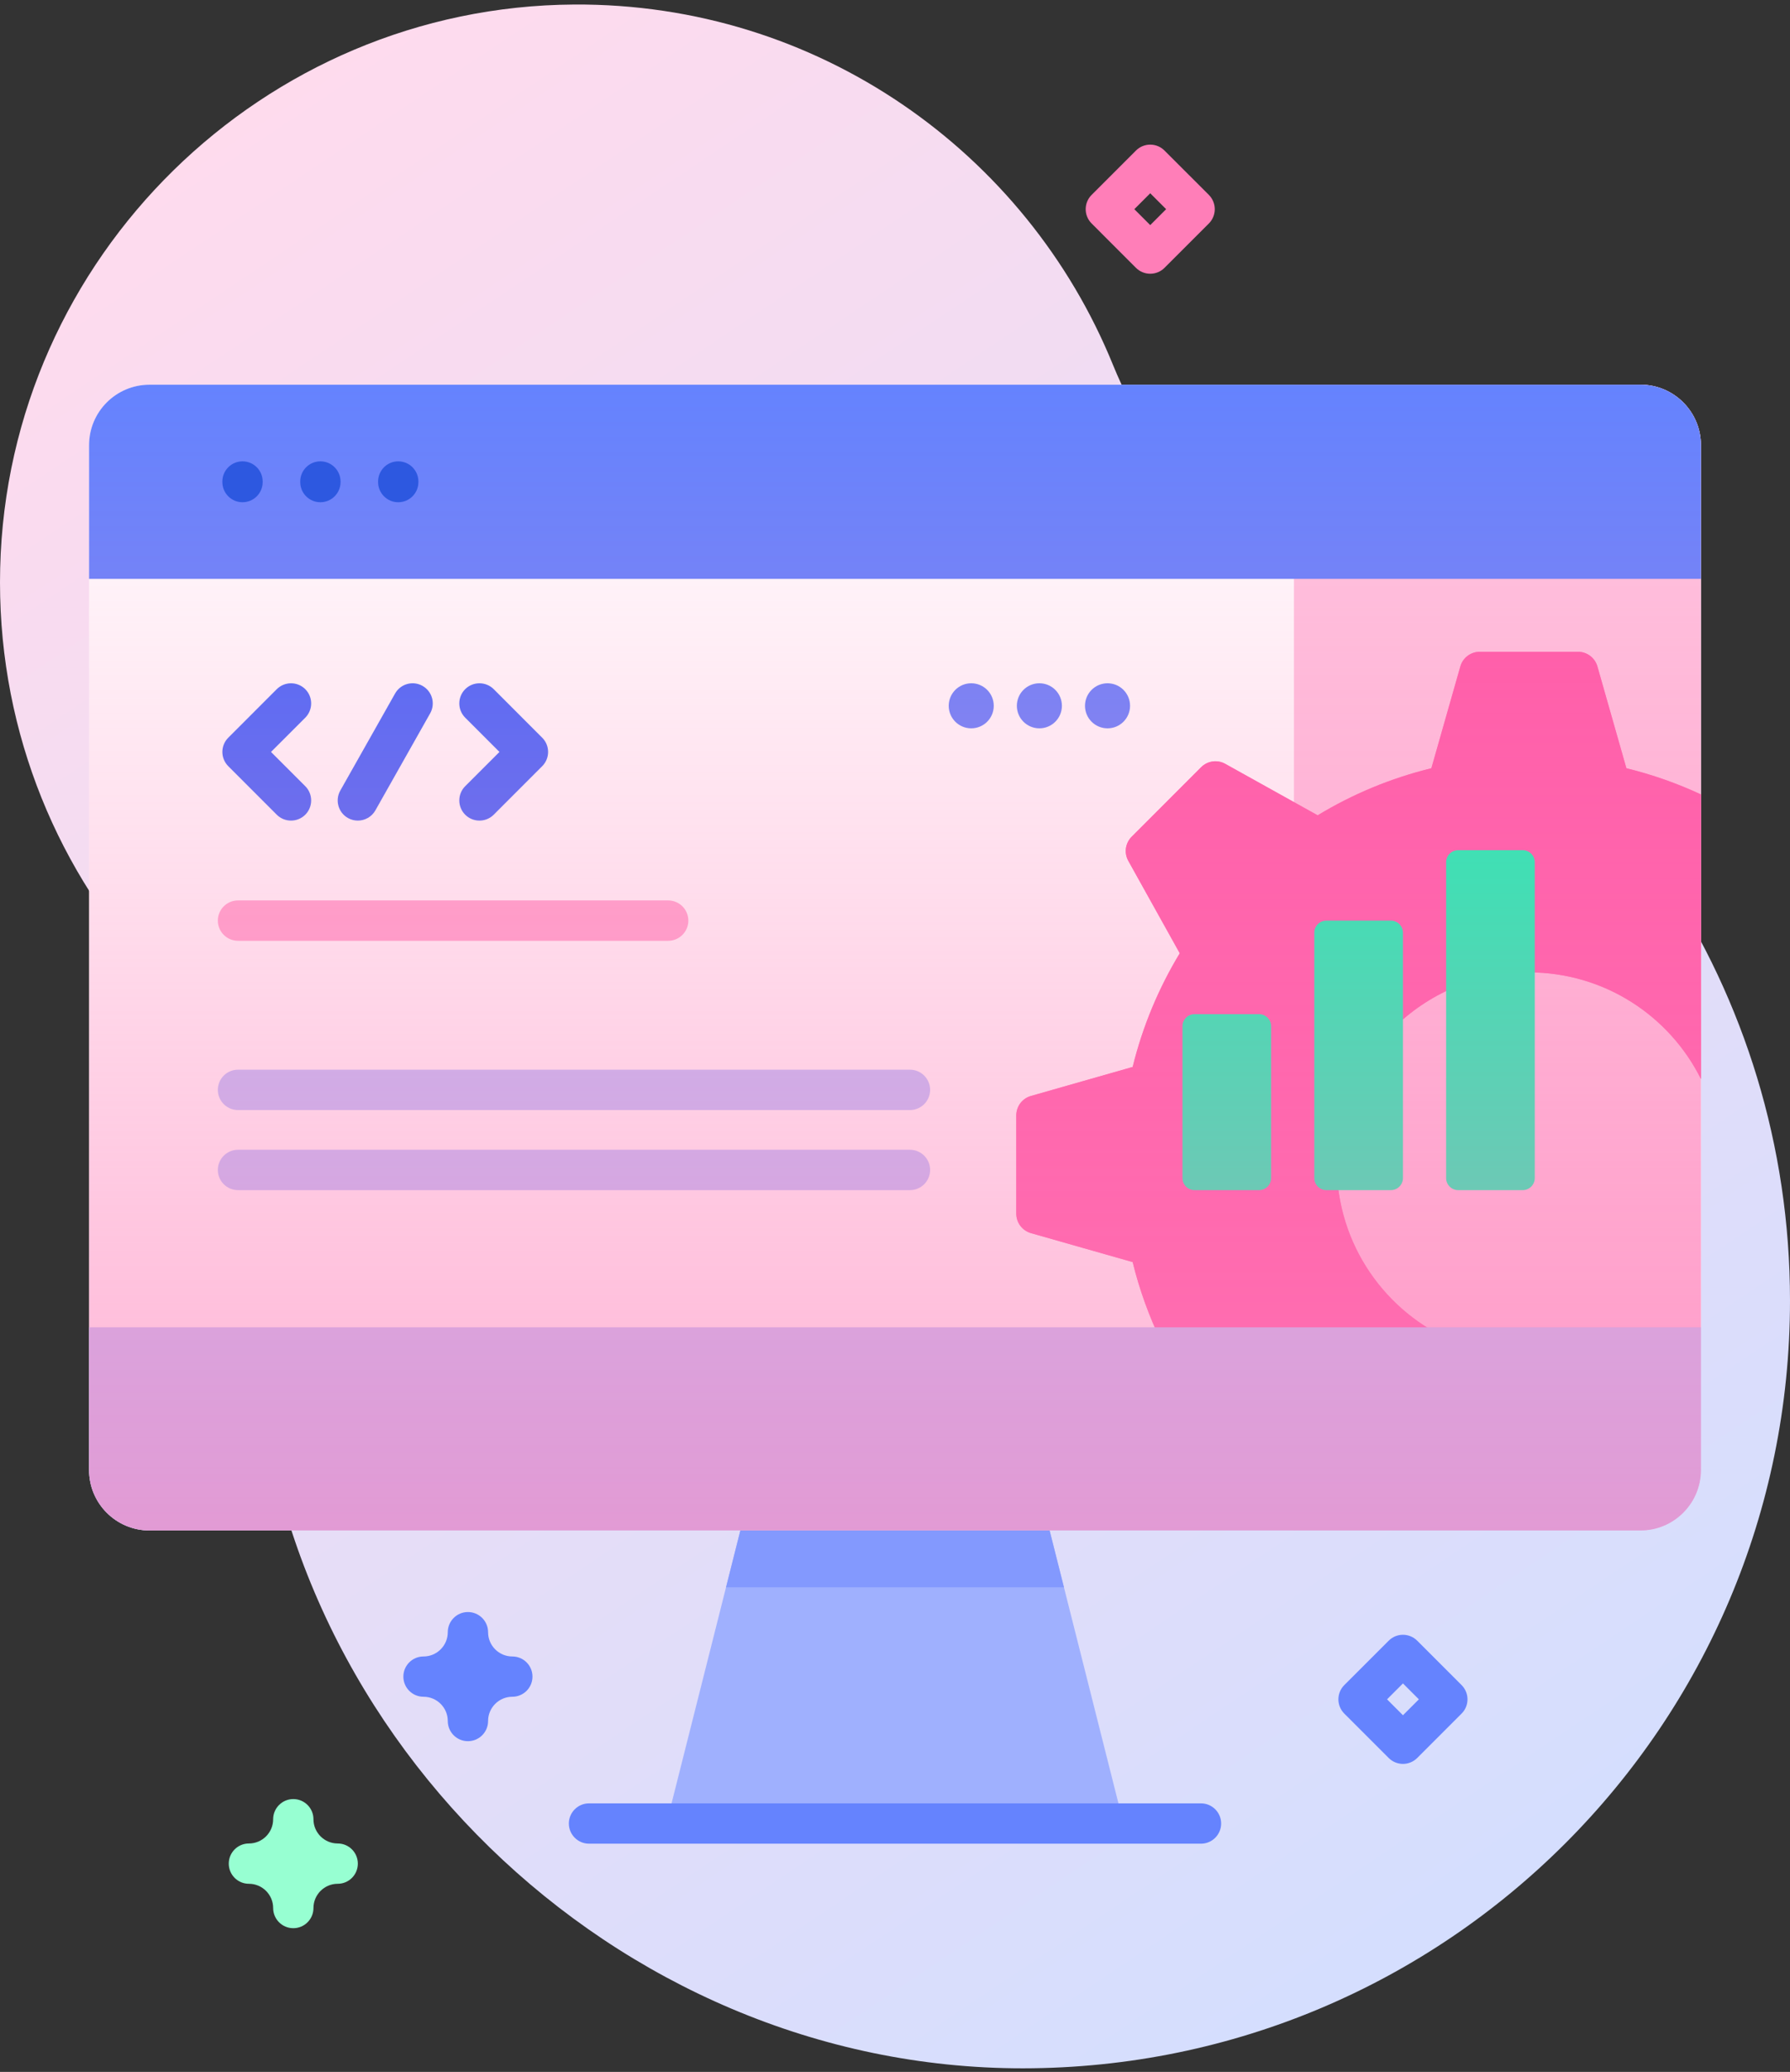 <svg width="70" height="81" viewBox="0 0 70 81" fill="none" xmlns="http://www.w3.org/2000/svg">
<rect x="0" y="0" width="70" height="81" fill="#333333" stroke="none"/>
<path d="M43.521 14.257C40.144 5.957 31.975 0.118 22.448 0.177C10.294 0.252 0.302 10.055 0.007 22.205C-0.139 28.2 2.052 33.681 5.733 37.803C8.667 41.09 10.139 45.419 9.991 49.822C9.971 50.407 9.968 50.997 9.982 51.59C10.371 67.569 24.021 80.87 40.005 80.86C56.573 80.85 70 67.416 70 50.847C70 38.701 62.785 28.241 52.408 23.518C48.363 21.677 45.196 18.373 43.521 14.257Z" fill="url(#paint0_linear_1193_55638)"/>
<path d="M43.937 71.29H26.063L28.392 62.056L29.637 57.123H40.362L41.607 62.056L43.937 71.29Z" fill="#9FB0FE"/>
<path d="M41.607 62.056H28.392L29.637 57.123H40.362L41.607 62.056Z" fill="#8399FE"/>
<path d="M66.517 17.403V57.469C66.517 58.774 65.458 59.833 64.153 59.833H5.847C4.542 59.833 3.483 58.774 3.483 57.469V17.403C3.483 16.098 4.542 15.039 5.847 15.039H64.153C65.458 15.039 66.517 16.098 66.517 17.403Z" fill="white"/>
<path d="M64.153 15.039H50.601V59.833H64.153C65.458 59.833 66.517 58.774 66.517 57.469V17.403C66.517 16.098 65.458 15.039 64.153 15.039Z" fill="#FFC4DF"/>
<path d="M63.602 30.034L62.469 26.055C62.373 25.716 62.062 25.481 61.711 25.481H57.866C57.514 25.481 57.204 25.716 57.108 26.055L55.975 30.034C54.386 30.423 52.891 31.048 51.529 31.874L47.914 29.862C47.607 29.69 47.222 29.744 46.973 29.993L44.255 32.712C44.006 32.962 43.952 33.344 44.123 33.653L46.136 37.268C45.311 38.63 44.684 40.125 44.294 41.712L40.315 42.847C39.977 42.943 39.743 43.252 39.743 43.605V47.45C39.743 47.801 39.977 48.11 40.315 48.208L44.294 49.341C44.561 50.43 44.941 51.474 45.42 52.463H56.901C54.185 51.331 52.276 48.653 52.276 45.527C52.276 41.378 55.639 38.015 59.788 38.015C62.737 38.015 65.286 39.712 66.517 42.183V31.058C65.591 30.626 64.615 30.282 63.602 30.034Z" fill="#FF7EB8"/>
<path d="M63.602 30.034L62.469 26.055C62.373 25.716 62.062 25.481 61.711 25.481H57.866C57.514 25.481 57.204 25.716 57.108 26.055L55.975 30.034C54.386 30.423 52.891 31.048 51.529 31.874L47.914 29.862C47.607 29.69 47.222 29.744 46.973 29.993L44.255 32.712C44.006 32.962 43.952 33.344 44.123 33.653L46.136 37.268C45.311 38.63 44.684 40.125 44.294 41.712L40.315 42.847C39.977 42.943 39.743 43.252 39.743 43.605V47.45C39.743 47.801 39.977 48.11 40.315 48.208L44.294 49.341C44.561 50.43 44.941 51.474 45.42 52.463H56.901C54.185 51.331 52.276 48.653 52.276 45.527C52.276 41.378 55.639 38.015 59.788 38.015C62.737 38.015 65.286 39.712 66.517 42.183V31.058C65.591 30.626 64.615 30.282 63.602 30.034Z" fill="#FF5BA8"/>
<path d="M66.517 22.631V17.404C66.517 16.098 65.459 15.04 64.153 15.04H5.847C4.541 15.04 3.483 16.098 3.483 17.404V22.631H66.517Z" fill="#6583FE"/>
<path d="M3.483 51.892V57.469C3.483 58.775 4.541 59.833 5.846 59.833H64.153C65.459 59.833 66.517 58.775 66.517 57.469V51.892H3.483Z" fill="#B7C5FF"/>
<path d="M35.584 43.397H9.308C8.872 43.397 8.519 43.044 8.519 42.608C8.519 42.172 8.872 41.819 9.308 41.819H35.584C36.02 41.819 36.373 42.172 36.373 42.608C36.373 43.044 36.02 43.397 35.584 43.397Z" fill="#B7C5FF"/>
<path d="M26.129 36.78H9.308C8.872 36.78 8.519 36.427 8.519 35.991C8.519 35.555 8.872 35.202 9.308 35.202H26.129C26.565 35.202 26.918 35.555 26.918 35.991C26.918 36.427 26.565 36.78 26.129 36.78Z" fill="#FFA8CF"/>
<path d="M35.584 46.528H9.308C8.872 46.528 8.519 46.175 8.519 45.739C8.519 45.303 8.872 44.95 9.308 44.95H35.584C36.02 44.95 36.373 45.303 36.373 45.739C36.373 46.175 36.02 46.528 35.584 46.528Z" fill="#B7C5FF"/>
<path d="M11.381 32.081C11.179 32.081 10.977 32.004 10.823 31.851L8.927 29.954C8.619 29.646 8.619 29.147 8.927 28.84L10.823 26.943C11.131 26.636 11.63 26.636 11.938 26.943C12.245 27.251 12.245 27.75 11.938 28.058L10.598 29.397L11.938 30.736C12.245 31.044 12.245 31.543 11.938 31.851C11.784 32.004 11.582 32.081 11.381 32.081Z" fill="#4369FD"/>
<path d="M18.75 32.081C18.548 32.081 18.346 32.005 18.192 31.851C17.885 31.543 17.885 31.044 18.192 30.736L19.532 29.397L18.192 28.057C17.885 27.75 17.885 27.251 18.192 26.943C18.5 26.636 18.999 26.636 19.307 26.943L21.203 28.84C21.511 29.147 21.511 29.646 21.203 29.954L19.307 31.851C19.153 32.005 18.951 32.081 18.75 32.081Z" fill="#4369FD"/>
<path d="M13.993 32.081C13.862 32.081 13.729 32.049 13.607 31.98C13.228 31.766 13.094 31.285 13.308 30.906L15.45 27.113C15.664 26.734 16.145 26.6 16.523 26.814C16.902 27.028 17.036 27.509 16.822 27.888L14.68 31.681C14.535 31.937 14.268 32.081 13.993 32.081Z" fill="#4369FD"/>
<path d="M54.391 46.528H51.87C51.608 46.528 51.397 46.316 51.397 46.055V36.464C51.397 36.203 51.608 35.991 51.87 35.991H54.391C54.652 35.991 54.864 36.203 54.864 36.464V46.055C54.864 46.316 54.652 46.528 54.391 46.528Z" fill="#02FFB3"/>
<path d="M49.236 46.528H46.714C46.453 46.528 46.242 46.316 46.242 46.055V40.121C46.242 39.86 46.453 39.648 46.714 39.648H49.236C49.497 39.648 49.709 39.86 49.709 40.121V46.055C49.709 46.316 49.497 46.528 49.236 46.528Z" fill="#02FFB3"/>
<path d="M59.546 46.528H57.025C56.763 46.528 56.552 46.316 56.552 46.055V33.71C56.552 33.449 56.763 33.237 57.025 33.237H59.546C59.807 33.237 60.019 33.449 60.019 33.71V46.055C60.019 46.316 59.807 46.528 59.546 46.528Z" fill="#02FFB3"/>
<path d="M43.311 28.474C43.798 28.474 44.192 28.08 44.192 27.593C44.192 27.107 43.798 26.712 43.311 26.712C42.825 26.712 42.43 27.107 42.43 27.593C42.43 28.08 42.825 28.474 43.311 28.474Z" fill="#6583FE"/>
<path d="M40.646 28.474C41.133 28.474 41.527 28.08 41.527 27.593C41.527 27.107 41.133 26.712 40.646 26.712C40.16 26.712 39.765 27.107 39.765 27.593C39.765 28.08 40.16 28.474 40.646 28.474Z" fill="#6583FE"/>
<path d="M37.981 28.474C38.468 28.474 38.862 28.08 38.862 27.593C38.862 27.107 38.468 26.712 37.981 26.712C37.495 26.712 37.101 27.107 37.101 27.593C37.101 28.08 37.495 28.474 37.981 28.474Z" fill="#6583FE"/>
<path d="M66.517 17.403V57.469C66.517 58.774 65.458 59.833 64.153 59.833H5.847C4.542 59.833 3.483 58.774 3.483 57.469V17.403C3.483 16.098 4.542 15.039 5.847 15.039H64.153C65.458 15.039 66.517 16.098 66.517 17.403Z" fill="url(#paint1_linear_1193_55638)"/>
<path d="M44.981 10.702C44.772 10.702 44.572 10.619 44.424 10.472L42.688 8.735C42.38 8.428 42.38 7.929 42.688 7.621L44.424 5.885C44.572 5.737 44.772 5.654 44.981 5.654C45.19 5.654 45.391 5.737 45.538 5.885L47.275 7.621C47.422 7.769 47.505 7.969 47.505 8.178C47.505 8.387 47.422 8.588 47.275 8.736L45.538 10.472C45.391 10.619 45.19 10.702 44.981 10.702ZM44.359 8.178L44.981 8.8L45.603 8.178L44.981 7.556L44.359 8.178Z" fill="#FF7EB8"/>
<path d="M54.864 68.959C54.655 68.959 54.454 68.876 54.307 68.728L52.57 66.992C52.263 66.684 52.263 66.186 52.57 65.878L54.307 64.142C54.614 63.834 55.113 63.834 55.421 64.142L57.157 65.878C57.305 66.026 57.388 66.226 57.388 66.435C57.388 66.644 57.305 66.845 57.157 66.992L55.421 68.729C55.273 68.876 55.073 68.959 54.864 68.959ZM54.242 66.435L54.864 67.057L55.486 66.435L54.864 65.813L54.242 66.435Z" fill="#6583FE"/>
<path d="M11.47 75.382C11.035 75.382 10.682 75.029 10.682 74.594C10.682 74.072 10.257 73.646 9.734 73.646C9.298 73.646 8.946 73.293 8.946 72.858C8.946 72.423 9.298 72.07 9.734 72.07C10.257 72.07 10.682 71.645 10.682 71.122C10.682 70.687 11.035 70.334 11.47 70.334C11.905 70.334 12.258 70.687 12.258 71.122C12.258 71.645 12.683 72.07 13.206 72.07C13.642 72.07 13.994 72.423 13.994 72.858C13.994 73.293 13.642 73.646 13.206 73.646C12.683 73.646 12.258 74.072 12.258 74.594C12.258 75.029 11.905 75.382 11.47 75.382Z" fill="#97FFD2"/>
<path d="M18.299 68.071C17.863 68.071 17.511 67.718 17.511 67.283C17.511 66.76 17.085 66.334 16.562 66.334C16.127 66.334 15.774 65.982 15.774 65.546C15.774 65.111 16.127 64.759 16.562 64.759C17.085 64.759 17.511 64.333 17.511 63.81C17.511 63.375 17.863 63.022 18.299 63.022C18.734 63.022 19.087 63.375 19.087 63.81C19.087 64.333 19.512 64.759 20.035 64.759C20.47 64.759 20.823 65.111 20.823 65.546C20.823 65.982 20.47 66.334 20.035 66.334C19.512 66.334 19.087 66.76 19.087 67.283C19.087 67.718 18.734 68.071 18.299 68.071Z" fill="#6583FE"/>
<path d="M46.966 72.078H23.034C22.599 72.078 22.246 71.725 22.246 71.29C22.246 70.855 22.599 70.502 23.034 70.502H46.966C47.401 70.502 47.754 70.855 47.754 71.29C47.754 71.725 47.401 72.078 46.966 72.078Z" fill="#6583FE"/>
<path d="M9.484 19.635C9.049 19.635 8.696 19.282 8.696 18.847V18.824C8.696 18.389 9.049 18.036 9.484 18.036C9.919 18.036 10.272 18.389 10.272 18.824V18.847C10.272 19.282 9.919 19.635 9.484 19.635Z" fill="#2D58E0"/>
<path d="M12.529 19.635C12.094 19.635 11.741 19.282 11.741 18.847V18.824C11.741 18.389 12.094 18.036 12.529 18.036C12.964 18.036 13.317 18.389 13.317 18.824V18.847C13.317 19.282 12.964 19.635 12.529 19.635Z" fill="#2D58E0"/>
<path d="M15.574 19.635C15.139 19.635 14.786 19.282 14.786 18.847V18.824C14.786 18.389 15.139 18.036 15.574 18.036C16.01 18.036 16.362 18.389 16.362 18.824V18.847C16.362 19.282 16.01 19.635 15.574 19.635Z" fill="#2D58E0"/>
<defs>
<linearGradient id="paint0_linear_1193_55638" x1="5.471" y1="-0.801" x2="59.601" y2="80.008" gradientUnits="userSpaceOnUse">
<stop offset="0.049" stop-color="#FFDBED"/>
<stop offset="0.999" stop-color="#D2DEFF"/>
</linearGradient>
<linearGradient id="paint1_linear_1193_55638" x1="35" y1="15.039" x2="35" y2="59.833" gradientUnits="userSpaceOnUse">
<stop offset="0.003" stop-color="#FF7EB8" stop-opacity="0"/>
<stop offset="1" stop-color="#FF7EB8" stop-opacity="0.6"/>
</linearGradient>
</defs>
</svg>
